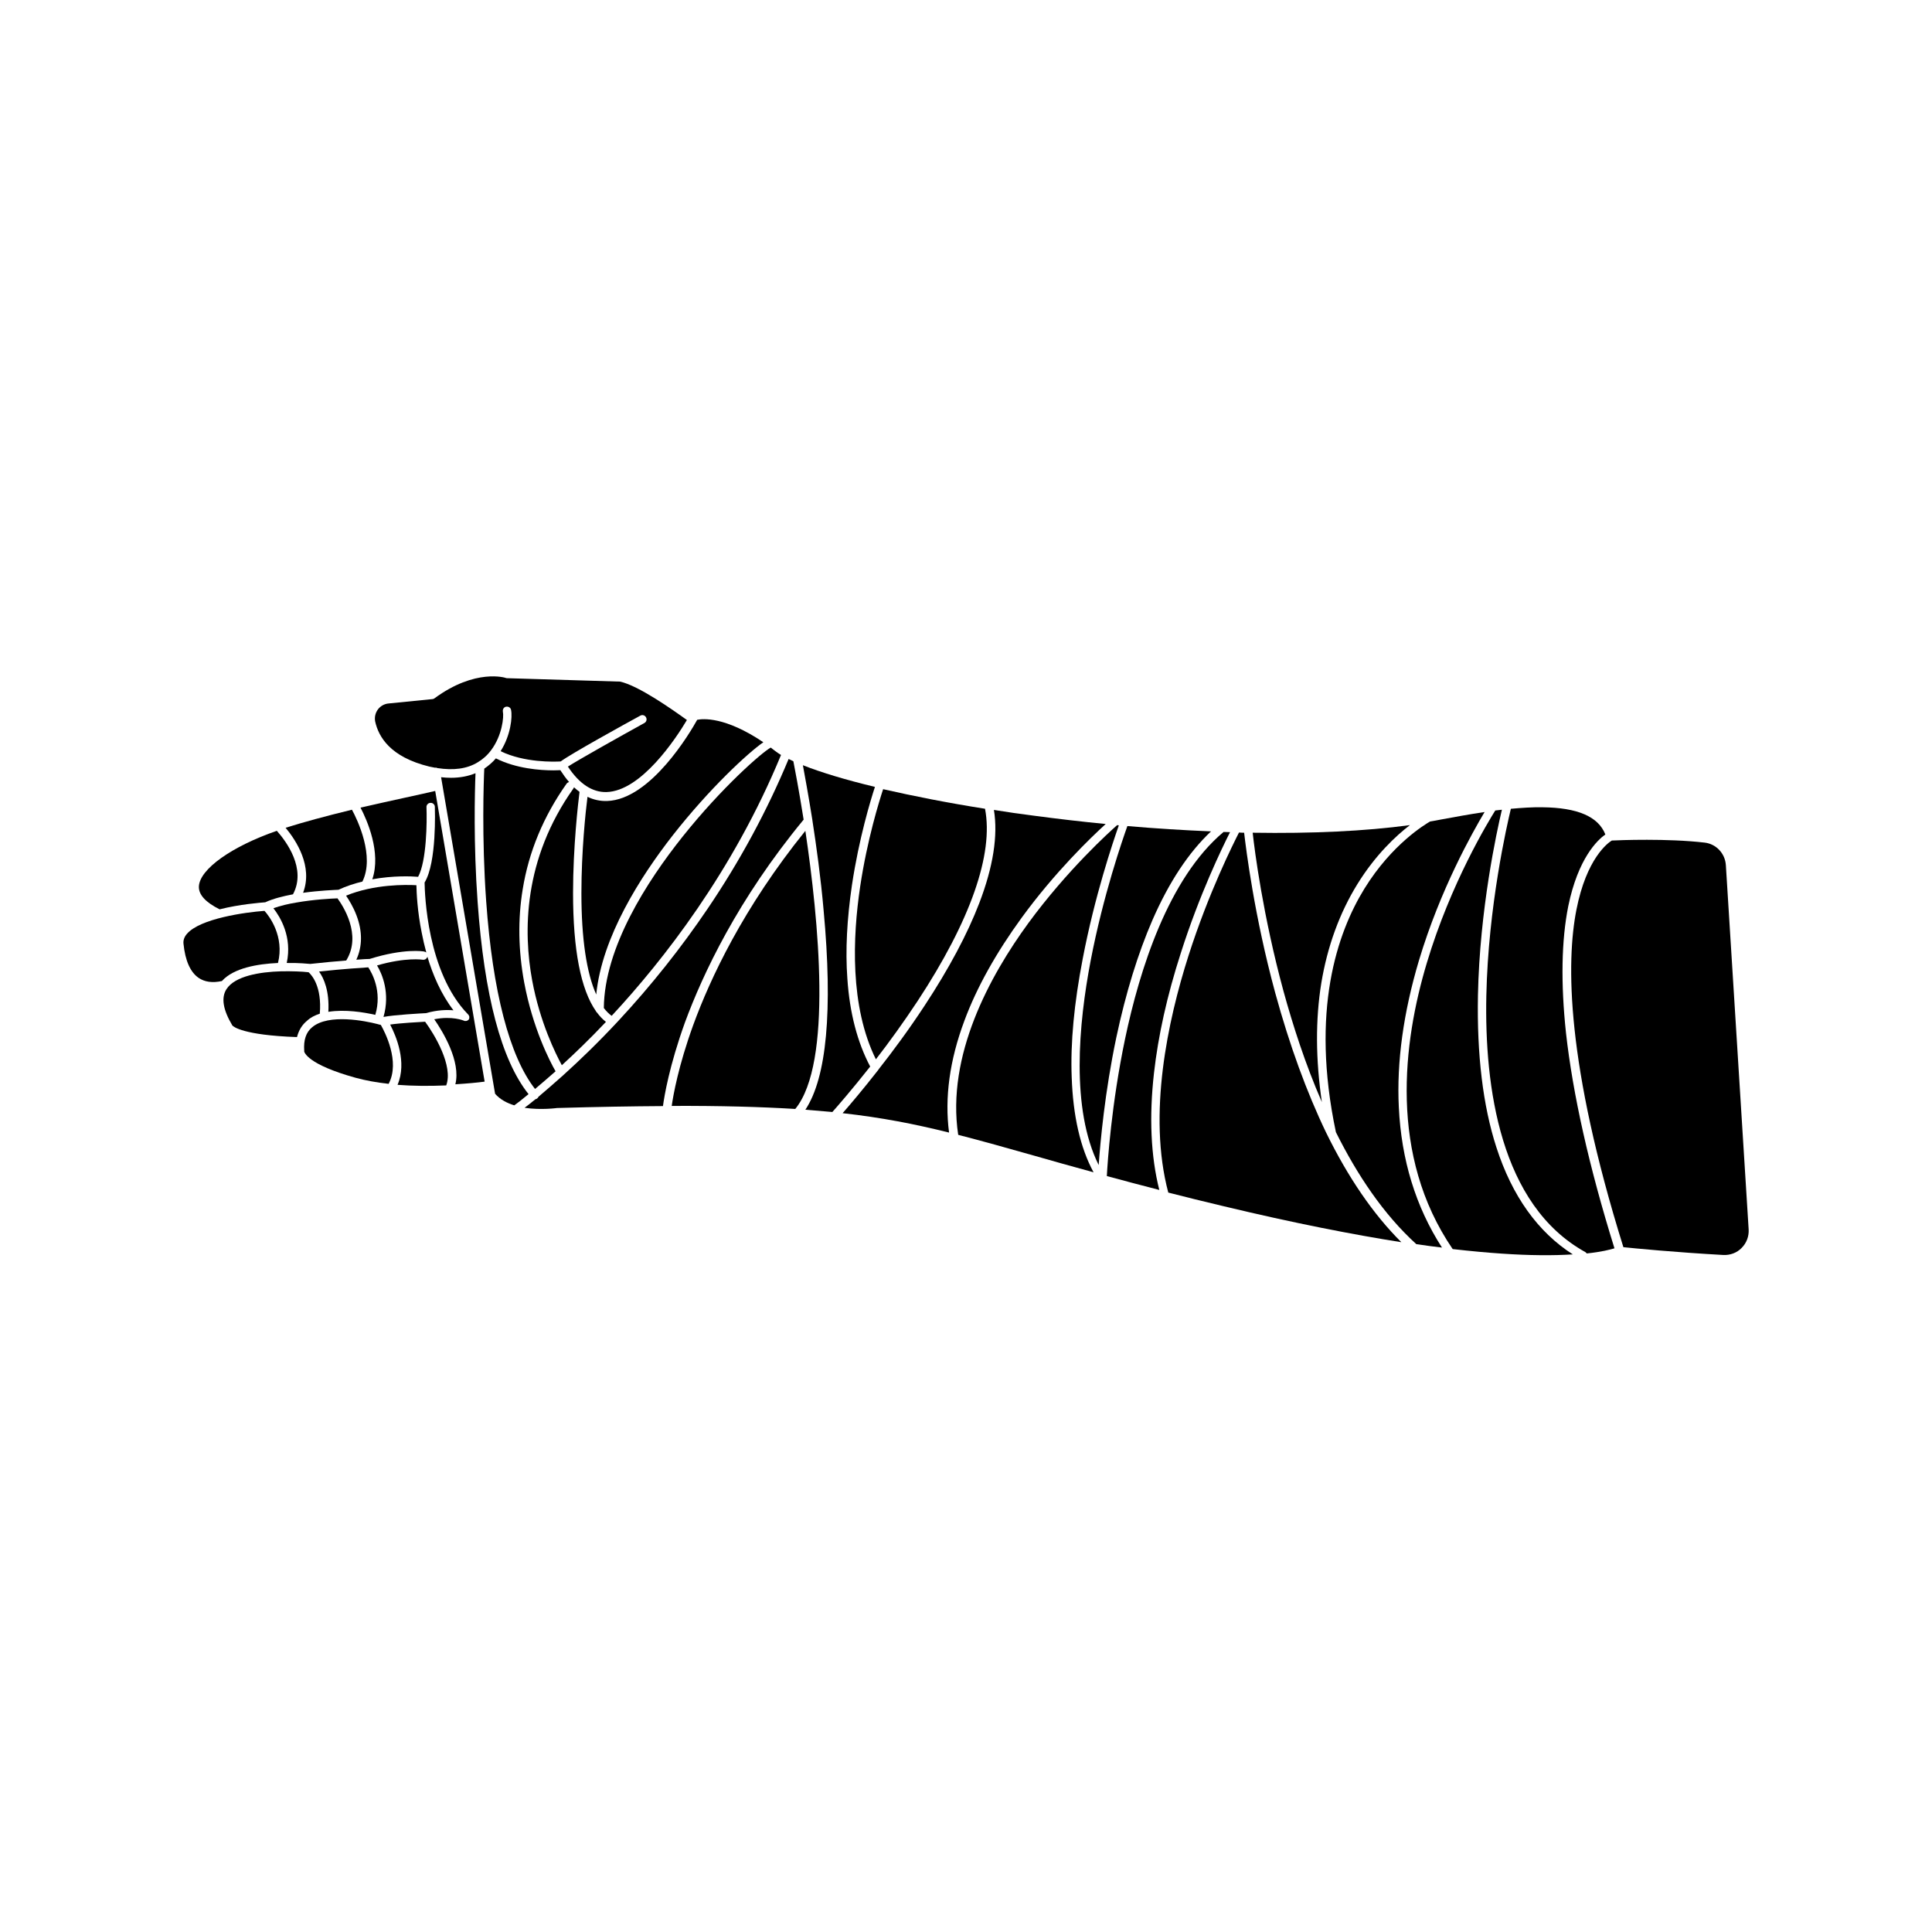 <?xml version="1.0" encoding="UTF-8"?>
<!-- The Best Svg Icon site in the world: iconSvg.co, Visit us! https://iconsvg.co -->
<svg fill="#000000" width="800px" height="800px" version="1.1" viewBox="144 144 512 512" xmlns="http://www.w3.org/2000/svg">
 <g>
  <path d="m226.23 399.45c3.727-0.402 6.953-0.707 9.523-0.906 4.231-6.852-0.957-14.609-2.316-16.473-1.562 0.051-6.297 0.301-10.883 1.109-2.168 0.352-4.281 0.855-6.098 1.512 1.812 2.316 5.039 7.609 3.527 14.508 3.172-0.055 5.641 0.199 6.246 0.25z"/>
  <path d="m243.46 412.95c1.863-6.297-0.906-11.133-1.863-12.594-1.613 0.102-6.398 0.402-13.047 1.109 1.309 1.812 2.769 5.188 2.469 10.68 4.379-0.707 9.367 0.102 12.441 0.805z"/>
  <path d="m254.35 378.59c-2.82-0.152-11.133-0.301-18.641 2.769 0.754 1.109 1.914 2.973 2.769 5.238 1.613 4.231 1.562 8.262-0.051 11.738 1.863-0.152 3.125-0.203 3.527-0.203 9.168-2.871 14.258-2.016 14.461-1.965 0.203 0.051 0.402 0.152 0.555 0.25-0.504-1.863-0.906-3.629-1.211-5.238-1.16-5.738-1.359-10.523-1.41-12.59z"/>
  <path d="m202.2 384.98c5.391-1.359 10.883-1.762 12.09-1.863 2.066-0.957 4.684-1.613 7.356-2.117 3.629-6.801-1.812-14.055-4.281-16.828-11.941 4.133-20.402 10.125-20.656 14.711-0.102 2.219 1.766 4.234 5.492 6.098z"/>
  <path d="m228.75 412.64c0.605-7.254-2.168-10.277-2.973-10.984-1.762-0.203-4.383-0.301-7.254-0.25-5.691 0.152-12.293 1.258-14.508 4.734-1.461 2.266-0.906 5.492 1.562 9.621 0 0 0 0.051 0.051 0.051 0.203 0.203 2.621 2.519 17.078 3.023 0.453-1.762 1.309-3.223 2.672-4.332 0.902-0.855 2.109-1.461 3.371-1.863z"/>
  <path d="m214.09 385.39c-4.988 0.352-17.078 2.016-20.555 6.098-0.707 0.805-1.008 1.715-0.906 2.621 0.453 4.484 1.812 7.508 3.981 9.02 1.613 1.109 3.68 1.41 6.195 0.855 3.125-3.477 9.473-4.535 14.863-4.785 1.762-7.055-2.32-12.445-3.578-13.809z"/>
  <path d="m245.63 413.5c2.769-0.555 10.176-0.957 11.285-1.008 2.973-0.855 5.441-0.906 7.254-0.754-3.324-4.332-5.492-9.473-6.902-14.207-0.152 0.555-0.707 0.906-1.258 0.805-0.051 0-4.383-0.707-12.09 1.512 1.355 2.266 3.523 7.305 1.711 13.652z"/>
  <path d="m376.12 424.73c3.477-4.484 7.305-9.773 11.035-15.418 14.055-21.363 20.203-38.996 17.887-50.984-9.926-1.562-19.043-3.375-27.004-5.188-1.008 3.074-4.231 13.352-6.098 25.895-1.965 13.199-2.773 31.641 4.18 45.695z"/>
  <path d="m243.92 415.36c-2.922-0.754-12.797-2.82-17.18 0.855-1.664 1.359-2.316 3.426-2.117 6.246v0.203c0.051 0.203 0.855 3.426 13.602 6.953 2.57 0.707 5.543 1.258 8.766 1.613 3.125-5.894-1.059-13.855-2.066-15.617-0.297-0.051-0.602-0.152-1.004-0.254z"/>
  <path d="m294.15 351.68c0.152-0.203 0.402-0.352 0.656-0.453-0.805-0.906-1.562-1.965-2.316-3.125-0.453 0-1.059 0.051-1.812 0.051-3.477 0-9.875-0.453-15.266-3.176-0.906 1.059-1.965 1.965-3.074 2.719-0.152 3.074-0.707 18.188 0.504 35.164 1.715 23.98 6.195 41.109 12.949 49.727 1.562-1.309 3.375-2.871 5.441-4.684-1.512-2.621-6.047-11.387-8.312-23.527-1.562-8.414-1.715-16.727-0.402-24.688 1.605-9.973 5.535-19.395 11.633-28.008z"/>
  <path d="m224.32 380.6c4.383-0.605 8.363-0.754 9.371-0.805 2.066-0.957 4.231-1.664 6.348-2.168 3.324-6.699-1.309-16.375-2.769-19.043-7.055 1.715-12.949 3.324-17.582 4.785 2.769 3.324 7.305 10.227 4.633 17.23z"/>
  <path d="m494.31 436.07c-1.664-11.285-1.715-21.867-0.152-31.539 1.613-9.723 4.836-18.59 9.574-26.25 4.836-7.809 10.227-12.797 13.906-15.617-11.891 1.613-26.098 2.266-41.664 2.016 0.504 4.684 2.719 21.965 8.16 41.969 2.465 8.969 5.742 19.246 10.176 29.422z"/>
  <path d="m257.77 347.15c0.504 0.102 1.008 0.203 1.512 0.301 0.25-0.051 0.453 0 0.656 0.102 4.231 0.656 7.809 0.203 10.629-1.512 1.359-0.805 2.57-1.863 3.578-3.223 2.922-3.879 3.426-8.816 3.125-10.227-0.102-0.605 0.25-1.211 0.855-1.309 0.605-0.102 1.211 0.25 1.309 0.855 0.402 1.863-0.102 6.75-2.769 10.934 6.297 3.074 14.258 2.82 15.922 2.719 2.719-2.016 16.676-9.723 21.109-12.141 0.555-0.301 1.211-0.102 1.512 0.453 0.301 0.555 0.102 1.211-0.453 1.512-6.75 3.727-17.332 9.672-20.254 11.539 3.023 4.586 6.5 6.852 10.227 6.75 9.219-0.25 18.438-14.258 21.312-19.094-3.777-2.719-12.898-9.168-17.734-10.176l-29.875-0.906c-0.102 0-0.25 0-0.352-0.051-0.051-0.051-8.062-2.621-18.941 5.391-0.152 0.102-0.352 0.203-0.555 0.203l-11.637 1.16c-1.109 0.102-2.168 0.707-2.82 1.613-0.656 0.906-0.906 2.016-0.707 3.125 0.898 4.121 4.023 9.461 14.352 11.98z"/>
  <path d="m304.88 356.27c-1.812 0.051-3.527-0.301-5.188-1.109-0.504 3.93-1.613 14.461-1.613 25.543 0 12.043 1.359 21.109 3.93 26.852 1.512-15.266 11.688-31.188 20.305-42.219 9.672-12.344 19.902-21.816 23.98-24.637-10.176-6.852-16.07-6.246-17.531-5.945-1.715 3.125-12.293 21.16-23.883 21.516z"/>
  <path d="m304.58 414.81c-0.855-0.656-1.664-1.512-2.367-2.469-0.152-0.102-0.25-0.25-0.301-0.402-3.981-5.691-6.047-16.172-6.047-31.285 0-12.293 1.359-23.93 1.715-26.801-0.504-0.352-0.957-0.754-1.461-1.211-0.051 0.102-0.102 0.203-0.152 0.301-13.352 18.844-13.301 38.039-10.934 50.883 2.066 11.133 6.246 19.496 7.859 22.469 3.473-3.168 7.453-7 11.688-11.484z"/>
  <path d="m324.88 365.74c-9.473 11.891-20.707 29.371-20.859 45.395 0.656 0.855 1.309 1.512 2.066 2.066 0.051-0.051 0.152-0.152 0.203-0.203 13.352-14.41 31.941-37.988 44.688-68.922-0.504-0.301-1.008-0.656-1.41-0.957-0.453-0.352-0.906-0.656-1.309-1.008-2.316 1.262-12.898 10.48-23.379 23.629z"/>
  <path d="m481.97 407.2c-5.594-20.555-7.758-38.238-8.262-42.523-0.453 0-0.906 0-1.359-0.051-1.41 2.769-8.012 15.82-13.402 32.695-5.492 17.23-10.832 42.02-5.34 62.723 4.535 1.16 9.371 2.367 14.508 3.578 18.895 4.535 34.461 7.559 47.258 9.574-7.406-7.356-14.105-17.129-19.949-29.07-5.141-10.676-9.676-23.121-13.453-36.926z"/>
  <path d="m449.82 428.36c1.109-9.875 3.477-20.555 7.106-31.789 4.938-15.516 10.934-27.859 13.047-32.043-0.555 0-1.109-0.051-1.715-0.051-14.66 12.293-22.27 36.578-26.098 54.816-3.629 17.332-4.637 32.648-4.836 36.375 4.332 1.16 8.918 2.418 13.906 3.68-2.266-8.973-2.719-19.402-1.41-30.988z"/>
  <path d="m520.05 398.49c5.644-18.844 14.207-33.957 17.383-39.297-4.031 0.605-7.91 1.309-11.438 1.965-1.059 0.203-2.066 0.402-3.023 0.555-1.211 0.707-10.078 5.945-17.383 17.785-7.203 11.688-14.359 32.344-7.559 64.539 5.594 11.234 12.594 21.766 21.312 29.676 2.367 0.352 4.637 0.656 6.801 0.906-6.953-10.781-10.781-23.277-11.438-37.18-0.598-11.996 1.215-25.094 5.344-38.949z"/>
  <path d="m540.56 448.06c-3.578-11.035-5.188-24.586-4.887-40.305 0.453-22.723 4.988-43.43 6.348-49.172-0.605 0.051-1.16 0.152-1.762 0.203-1.762 2.82-11.789 19.195-18.137 40.406-6.297 20.957-10.125 50.984 6.852 75.824 9.723 1.109 17.281 1.562 22.922 1.613 3.477 0.051 6.398-0.051 8.918-0.203-9.223-5.898-16.074-15.418-20.254-28.367z"/>
  <path d="m601.37 373.25c-0.203-3.074-2.57-5.594-5.594-5.945-9.875-1.16-22.672-0.656-24.637-0.555-1.059 0.656-6.699 4.734-9.371 18.34-2.719 13.855-2.769 40.656 12.445 89.426 2.871 0.301 13.754 1.359 26.449 2.066 1.812 0.102 3.629-0.555 4.887-1.863 1.309-1.309 1.965-3.074 1.863-4.887z"/>
  <path d="m247.39 415.52c1.562 2.973 4.535 9.977 1.965 15.973 3.93 0.301 8.262 0.352 12.898 0.152 1.914-5.141-3.074-13.453-5.594-16.879-1.711 0.098-6.5 0.352-9.27 0.754z"/>
  <path d="m449.42 387.8c4.383-10.027 9.574-17.887 15.516-23.477-7.203-0.301-14.609-0.754-22.168-1.41-1.258 3.527-6.398 18.289-9.723 35.621-3.223 16.828-5.289 39.348 2.117 54.211 0.453-6.195 1.613-19.297 4.684-33.855 2.519-11.844 5.746-22.273 9.574-31.09z"/>
  <path d="m559.61 384.13c2.621-12.746 7.758-17.531 9.824-18.992-1.863-4.734-7.356-7.106-16.676-7.203-2.672-0.051-5.492 0.152-8.363 0.402-1.008 4.231-5.996 25.797-6.5 49.523-0.504 24.133 3.629 55.469 26.25 67.965 0.152 0.102 0.25 0.203 0.352 0.352 3.879-0.402 6.195-1.008 7.356-1.359-6.75-21.664-11.035-40.859-12.848-57.082-1.41-13.203-1.207-24.539 0.605-33.605z"/>
  <path d="m270.57 382.97c-1.109-15.316-0.754-29.172-0.555-34.059-1.965 0.805-4.133 1.211-6.5 1.211-0.855 0-1.715-0.051-2.621-0.152l14.309 83.883c1.309 1.512 3.125 2.469 5.09 3.074 0.656-0.453 1.965-1.461 3.777-2.973-7.203-9.016-11.738-26.145-13.5-50.984z"/>
  <path d="m356.97 361.21c-1.258-7.91-2.367-13.703-2.719-15.469-0.453-0.203-0.855-0.402-1.258-0.605-5.644 13.602-12.848 26.953-21.41 39.598-7.055 10.43-15.012 20.453-23.68 29.773-5.34 5.742-10.328 10.531-14.508 14.309-0.051 0.051-0.051 0.051-0.102 0.102-2.519 2.266-4.785 4.18-6.602 5.742-0.051 0.152-0.152 0.301-0.301 0.402-0.152 0.152-0.301 0.203-0.504 0.25-1.109 0.906-2.066 1.664-2.871 2.266 4.383 0.656 8.613 0.051 8.664 0.051h0.152c10.379-0.301 19.598-0.453 27.859-0.504 0.352-2.621 1.664-10.629 5.844-22.219 4.731-12.789 13.902-32.438 31.434-53.695z"/>
  <path d="m239.54 358.03c1.715 3.273 5.543 11.891 3.125 18.992 5.543-1.008 10.379-0.805 12.141-0.656 2.266-4.18 2.367-14.609 2.215-18.438-0.051-0.605 0.453-1.16 1.059-1.16 0.605-0.051 1.16 0.453 1.16 1.059s0.555 14.711-2.719 20.051c0.051 2.82 0.605 23.73 11.488 34.914 0.051 0.051 0.051 0.051 0.102 0.102l0.051 0.051c0 0.051 0.051 0.051 0.051 0.102s0.051 0.051 0.051 0.102c0 0.051 0 0.051 0.051 0.102 0 0.051 0 0.051 0.051 0.102v0.102 0.102 0.102 0.102 0.102c0 0.051-0.051 0.102-0.051 0.152 0 0 0 0.051-0.051 0.051 0 0.051-0.051 0.102-0.051 0.102 0 0.051-0.051 0.051-0.051 0.102l-0.051 0.051c-0.051 0-0.051 0.051-0.102 0.051-0.051 0-0.051 0.051-0.102 0.051l-0.051 0.051c-0.051 0-0.102 0.051-0.102 0.051h-0.051c-0.051 0-0.102 0.051-0.152 0.051h-0.102-0.102-0.102-0.102c-0.051 0-0.051 0-0.102-0.051-0.051 0-0.102-0.051-0.152-0.051s-3.023-1.309-7.809-0.352c2.215 3.176 7.106 11.133 5.594 17.23 3.223-0.203 5.945-0.453 7.758-0.707l-13.098-77.031c-3.523 0.844-11.281 2.457-19.797 4.422z"/>
  <path d="m430.93 398.09c3.176-16.625 8.012-30.934 9.574-35.367-0.152 0-0.301-0.051-0.453-0.051-2.117 1.863-13.199 11.891-23.477 25.895-10.277 14.055-21.816 35.164-18.641 56.176 6.246 1.613 12.746 3.426 20.203 5.543 4.734 1.359 9.926 2.82 15.668 4.383-3.527-6.5-5.441-14.965-5.793-25.191-0.359-9.07 0.648-19.648 2.918-31.387z"/>
  <path d="m357.43 364.18c-16.473 20.402-25.242 39.195-29.727 51.488-3.93 10.832-5.289 18.59-5.691 21.41 13-0.051 23.578 0.25 32.746 0.805 9.977-12.188 6.148-50.324 2.672-73.703z"/>
  <path d="m399.59 414.46c3.273-8.816 8.414-17.984 15.164-27.258 8.816-12.09 18.289-21.211 22.27-24.836-6.297-0.605-12.695-1.359-19.145-2.215-3.578-0.453-7.055-0.957-10.48-1.512 1.109 6.801-0.203 15.113-3.879 24.688-3.125 8.16-8.012 17.332-14.508 27.207-4.133 6.297-8.414 12.09-12.191 16.879 0 0.051-0.051 0.051-0.051 0.102-4.133 5.289-7.609 9.371-9.473 11.488 10.379 1.16 19.094 2.871 28.215 5.141-1.211-9.227 0.148-19.203 4.078-29.684z"/>
  <path d="m368.56 403.32c-0.555-7.457-0.102-15.77 1.211-24.738 1.863-12.445 4.988-22.672 6.098-26.047-7.758-1.863-14.258-3.828-19.094-5.742 0.504 2.719 1.461 7.91 2.519 14.559v0.051c1.059 6.852 2.215 15.164 2.973 23.832 2.469 26.602 0.805 44.387-4.836 52.852 2.469 0.203 4.836 0.402 7.152 0.605 1.211-1.359 5.09-5.793 10.027-12.043-3.383-6.402-5.449-14.211-6.051-23.328z"/>
 </g>
</svg>